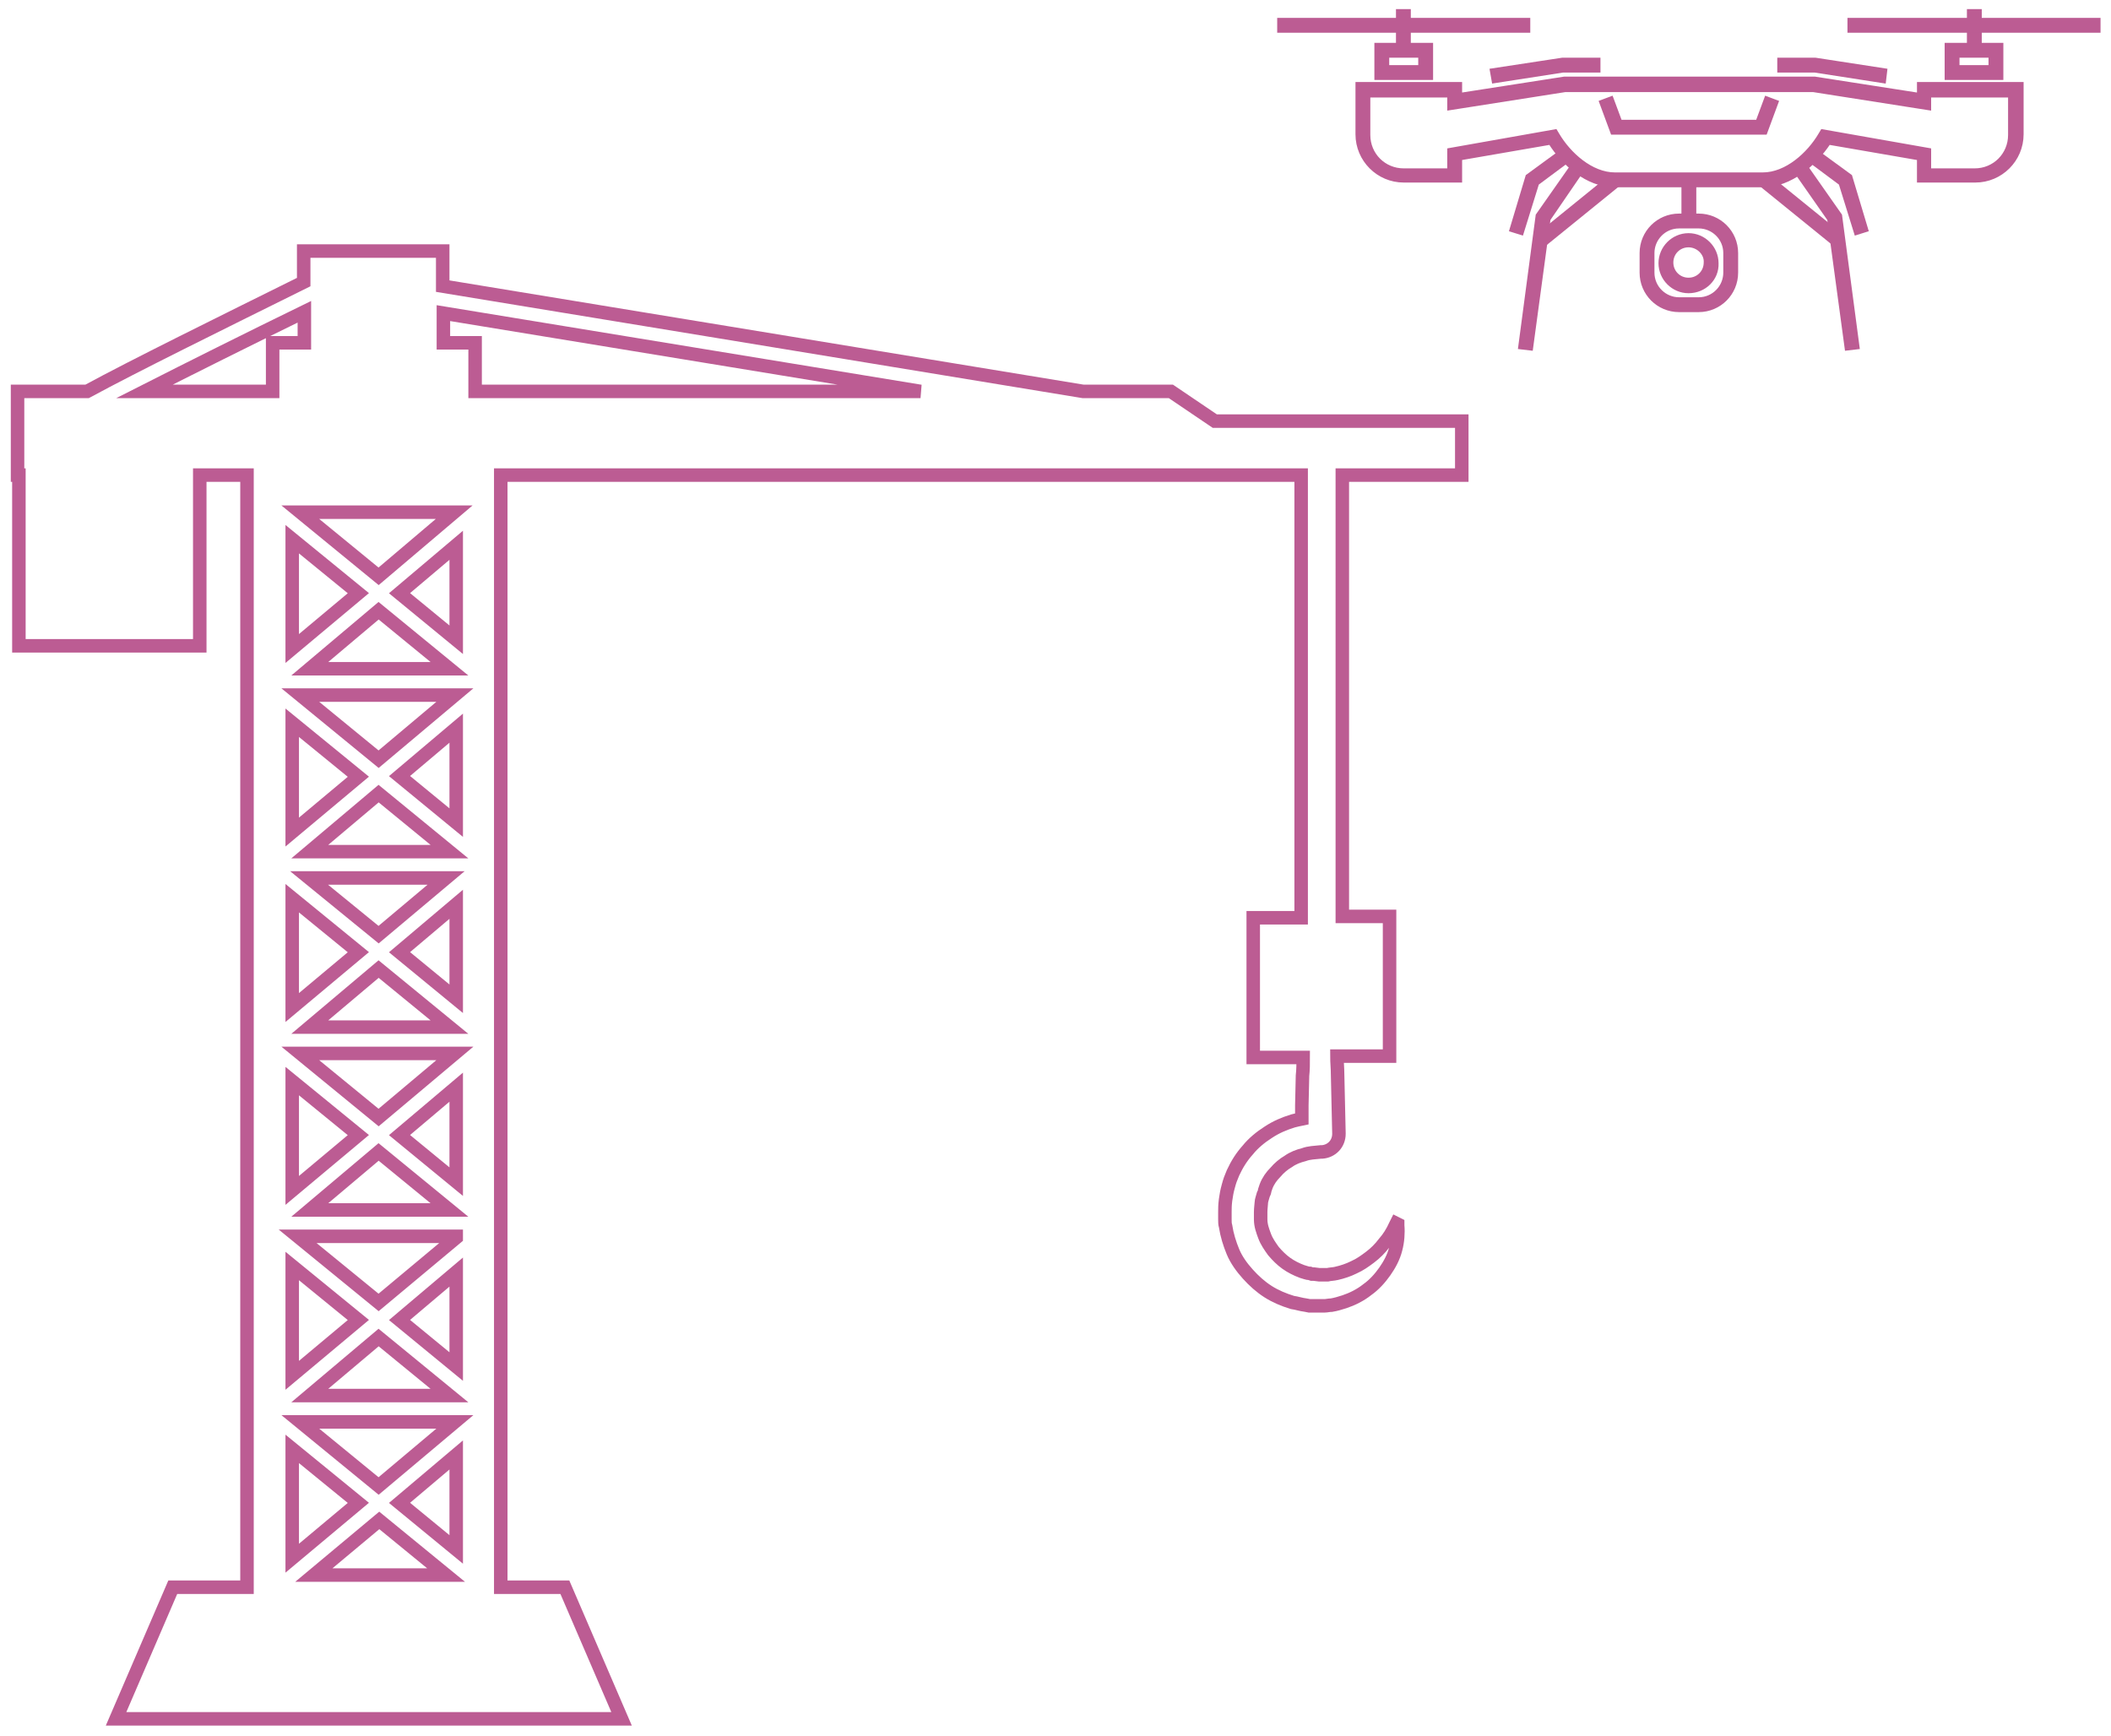 <?xml version="1.0" encoding="utf-8"?>
<!-- Generator: Adobe Illustrator 22.1.0, SVG Export Plug-In . SVG Version: 6.00 Build 0)  -->
<svg version="1.1" id="Layer_1" xmlns="http://www.w3.org/2000/svg" xmlns:xlink="http://www.w3.org/1999/xlink" x="0px" y="0px"
	 viewBox="0 0 312.8 257.3" style="enable-background:new 0 0 312.8 257.3;" xml:space="preserve">
<style type="text/css">
	.st0{display:none;}
	.st1{display:inline;fill-opacity:0;stroke:#000000;stroke-width:2.5;}
	.st2{fill:none;stroke:#BC5C93;stroke-width:2;stroke-miterlimit:10;}
	.st3{fill:#BC5C93;stroke:#BC5C93;stroke-width:0.5;stroke-miterlimit:10;}
</style>
<g id="Layer_3" class="st0">
	<path class="st1" d="M62.6,152.2h432"/>
</g>
<g id="XMLID_9_">
	<path id="XMLID_556_" class="st2" d="M173.5,58h-13L65.6,42.4v-5.2H45v4.6C32.5,48,19.9,54.2,12.9,58H2.6v12.4h0.2v25.3h26.8V70.4
		h7v164.8h-11l-8.4,19.5h74.9l-8.4-19.5h-9.5V70.4h84.5h33h1.1v65.6h-7.1v20.7h7.4c0,0.9,0,1.8-0.1,2.7l-0.1,4.4l0,2
		c-0.5,0.1-0.9,0.2-1.3,0.3c-1.3,0.4-2.5,0.9-3.7,1.7c-1.1,0.7-2.2,1.6-3,2.6c-0.9,1-1.6,2.1-2.2,3.4l-0.2,0.5l-0.2,0.5
		c-0.1,0.3-0.2,0.6-0.3,1c-0.2,0.7-0.3,1.3-0.4,2c-0.1,0.8-0.1,1.3-0.1,1.8l0,0.2l0,0.1l0,0.3l0,0.5c0,0.3,0,0.7,0.1,1
		c0.2,1.3,0.6,2.6,1.1,3.8c0.5,1.2,1.3,2.3,2.2,3.3c0.9,1,1.9,1.9,3,2.6c1.1,0.7,2.3,1.2,3.6,1.6c0.7,0.1,1.2,0.3,2,0.4l0.5,0.1
		l0.3,0c0.1,0,0.1,0,0.2,0l0.8,0l0.3,0l0.2,0l0.5,0c0.3,0,0.6-0.1,1-0.1c0.6-0.1,1.3-0.3,1.9-0.5c1.2-0.4,2.4-1,3.4-1.8
		c1-0.7,1.9-1.7,2.6-2.7c0.7-1,1.3-2.1,1.6-3.3c0.3-1.1,0.4-2.4,0.3-3.5l0-0.2l-0.2-0.1l-0.1,0.2c-0.5,1.1-1,1.9-1.7,2.7
		c-0.6,0.8-1.3,1.5-2.1,2.1c-0.8,0.6-1.5,1.1-2.4,1.5c-0.8,0.4-1.7,0.7-2.6,0.9c-0.4,0.1-0.9,0.1-1.3,0.2c-0.2,0-0.4,0-0.7,0l-0.3,0
		l-0.1,0l0,0l-0.1,0l-0.8-0.1c-0.1,0-0.1,0-0.2,0l-0.1,0l-0.3-0.1c-0.4,0-0.8-0.2-1.2-0.3c-0.8-0.3-1.6-0.7-2.3-1.2
		c-0.7-0.5-1.3-1.1-1.9-1.8c-0.5-0.7-1-1.4-1.3-2.2c-0.3-0.8-0.6-1.6-0.6-2.5c0-0.2,0-0.4,0-0.6l0-0.5c0-0.5,0.1-1.2,0.1-1.4
		c0-0.3,0.2-0.8,0.3-1.2c0.1-0.2,0.2-0.4,0.2-0.6l0.1-0.3l0.1-0.3c0.3-0.8,0.8-1.5,1.4-2.1c0.5-0.6,1.2-1.2,1.9-1.6
		c0.7-0.5,1.5-0.8,2.3-1c0.8-0.3,1.6-0.3,2.5-0.4l0.2,0c1.4-0.1,2.5-1.2,2.5-2.7l-0.1-4.4l-0.1-4.4c0-0.9-0.1-1.8-0.1-2.7h7.8v-20.7
		h-7V70.4h17.7v-8h-36.6L173.5,58z M46.5,233.4l9.7-8.1l9.9,8.1H46.5z M67.4,103l-11.3,9.5L44.5,103H67.4z M45.9,99.1l10.2-8.6
		l10.5,8.6H45.9z M66.1,130.1l-10,8.4l-10.3-8.4H66.1z M45.9,126.2l10.2-8.6l10.5,8.6H45.9z M67.4,156.1l-11.3,9.5l-11.6-9.5H67.4z
		 M45.9,152.2l10.2-8.6l10.5,8.6H45.9z M67.6,183.2v0.2l-11.5,9.6l-12-9.8H67.6z M45.9,179.3l10.2-8.6l10.5,8.6H45.9z M67.4,210.7
		l-11.3,9.5l-11.6-9.5H67.4z M45.9,206.8l10.2-8.6l10.5,8.6H45.9z M59.2,195.6l8.4-7.1v14L59.2,195.6z M59.2,168.2l8.4-7.1v14
		L59.2,168.2z M59.2,141.1l8.4-7.1v14L59.2,141.1z M59.2,115l8.4-7.1v14L59.2,115z M59.2,87.9l8.4-7.1v14L59.2,87.9z M56.1,85.4
		l-11.6-9.5h22.8L56.1,85.4z M43.3,79.9l9.8,8l-9.8,8.2V79.9z M43.3,107.1l9.8,8l-9.8,8.2V107.1z M43.3,133.1l9.8,8l-9.8,8.2V133.1z
		 M43.3,160.2l9.8,8l-9.8,8.2V160.2z M43.3,187.6l9.8,8l-9.8,8.2V187.6z M43.3,214.7l9.8,8l-9.8,8.2V214.7z M59.2,222.7l8.4-7.1v14
		L59.2,222.7z M21.4,58c6.7-3.4,15.5-7.8,23.7-11.8v4.6h-4.7V58H21.4z M70.4,58v-7.2h-4.7v-4.4L136.4,58H70.4z"/>
</g>
<g>
	<g>
		<path class="st3" d="M250.2,43.2c-2.3,0-4.2-1.9-4.2-4.2c0-2.3,1.9-4.2,4.2-4.2c2.3,0,4.2,1.9,4.2,4.2
			C254.5,41.3,252.6,43.2,250.2,43.2z M250.2,36.4c-1.4,0-2.5,1.1-2.5,2.5c0,1.4,1.1,2.5,2.5,2.5c1.4,0,2.5-1.1,2.5-2.5
			C252.8,37.6,251.6,36.4,250.2,36.4z"/>
		<path class="st3" d="M251.7,46h-2.9c-3.1,0-5.6-2.5-5.6-5.6v-2.9c0-3.1,2.5-5.6,5.6-5.6h2.9c3.1,0,5.6,2.5,5.6,5.6v2.9
			C257.3,43.5,254.8,46,251.7,46z M248.8,33.6c-2.2,0-3.9,1.8-3.9,3.9v2.9c0,2.2,1.8,3.9,3.9,3.9h2.9c2.2,0,3.9-1.8,3.9-3.9v-2.9
			c0-2.2-1.8-3.9-3.9-3.9H248.8z"/>
	</g>
	<g>
		<g>
			<rect x="291.7" y="1.6" class="st3" width="1.7" height="5.9"/>
			<rect x="274" y="2.9" class="st3" width="37" height="1.7"/>
			<path class="st3" d="M296.6,11.6h-8.2V6.6h8.2V11.6z M290.1,9.9h4.8V8.3h-4.8V9.9z"/>
		</g>
		<g>
			<rect x="207.1" y="1.6" class="st3" width="1.7" height="5.9"/>
			<rect x="189.5" y="2.9" class="st3" width="37" height="1.7"/>
			<path class="st3" d="M212.1,11.6h-8.2V6.6h8.2V11.6z M205.6,9.9h4.8V8.3h-4.8V9.9z"/>
		</g>
	</g>
	<rect x="249.4" y="26.7" class="st3" width="1.7" height="6.1"/>
	<path class="st3" d="M261.2,27.5h-21.9c-4.2,0-7.7-3.3-9.6-6.3l-13.3,2.3v3.3h-8.4c-3.8,0-6.9-3.1-6.9-6.9v-7.5h15.3v1.6l15.4-2.4
		h37.1l15.4,2.4v-1.6h15.3v7.5c0,3.8-3.1,6.9-6.9,6.9h-8.4v-3.3l-13.3-2.3C269,24.2,265.4,27.5,261.2,27.5z M230.5,19.4l0.3,0.5
		c1.7,2.9,5,5.9,8.5,5.9h21.9c3.5,0,6.8-3,8.5-5.9l0.3-0.5l15.9,2.8v3h6.7c2.9,0,5.2-2.3,5.2-5.2v-5.8h-11.9v1.9l-17.2-2.7h-36.8
		l-17.2,2.7v-1.9h-11.9v5.8c0,2.9,2.3,5.2,5.2,5.2h6.7v-3L230.5,19.4z"/>
	<g>
		<g>
			<polygon class="st3" points="273.6,51.7 271,32.5 265.9,25.2 267.3,24.2 272.7,31.9 275.3,51.5 			"/>
			<rect x="265.9" y="24" transform="matrix(0.63 -0.777 0.777 0.63 74.544 218.709)" class="st3" width="1.7" height="14.2"/>
			<polygon class="st3" points="275,34.6 272.7,27.2 268,23.7 269,22.3 274.2,26.1 276.6,34.1 			"/>
		</g>
		<g>
			<polygon class="st3" points="226.9,51.7 225.2,51.5 227.8,31.9 233.2,24.2 234.5,25.2 229.5,32.5 			"/>
			
				<rect x="226.6" y="30.3" transform="matrix(0.777 -0.63 0.63 0.777 32.597 154.177)" class="st3" width="14.2" height="1.7"/>
			<polygon class="st3" points="225.5,34.6 223.9,34.1 226.3,26.1 231.5,22.3 232.5,23.7 227.8,27.2 			"/>
		</g>
	</g>
	<polygon class="st3" points="261.6,19.7 238.9,19.7 237.2,15.1 238.8,14.5 240.1,18 260.4,18 261.7,14.5 263.3,15.1 	"/>
	<g>
		<polygon class="st3" points="279.2,12.1 268.9,10.5 263.6,10.5 263.6,8.8 269,8.8 279.4,10.4 		"/>
		<polygon class="st3" points="221.3,12.1 221,10.4 231.5,8.8 236.9,8.8 236.9,10.5 231.6,10.5 		"/>
	</g>
</g>
</svg>
